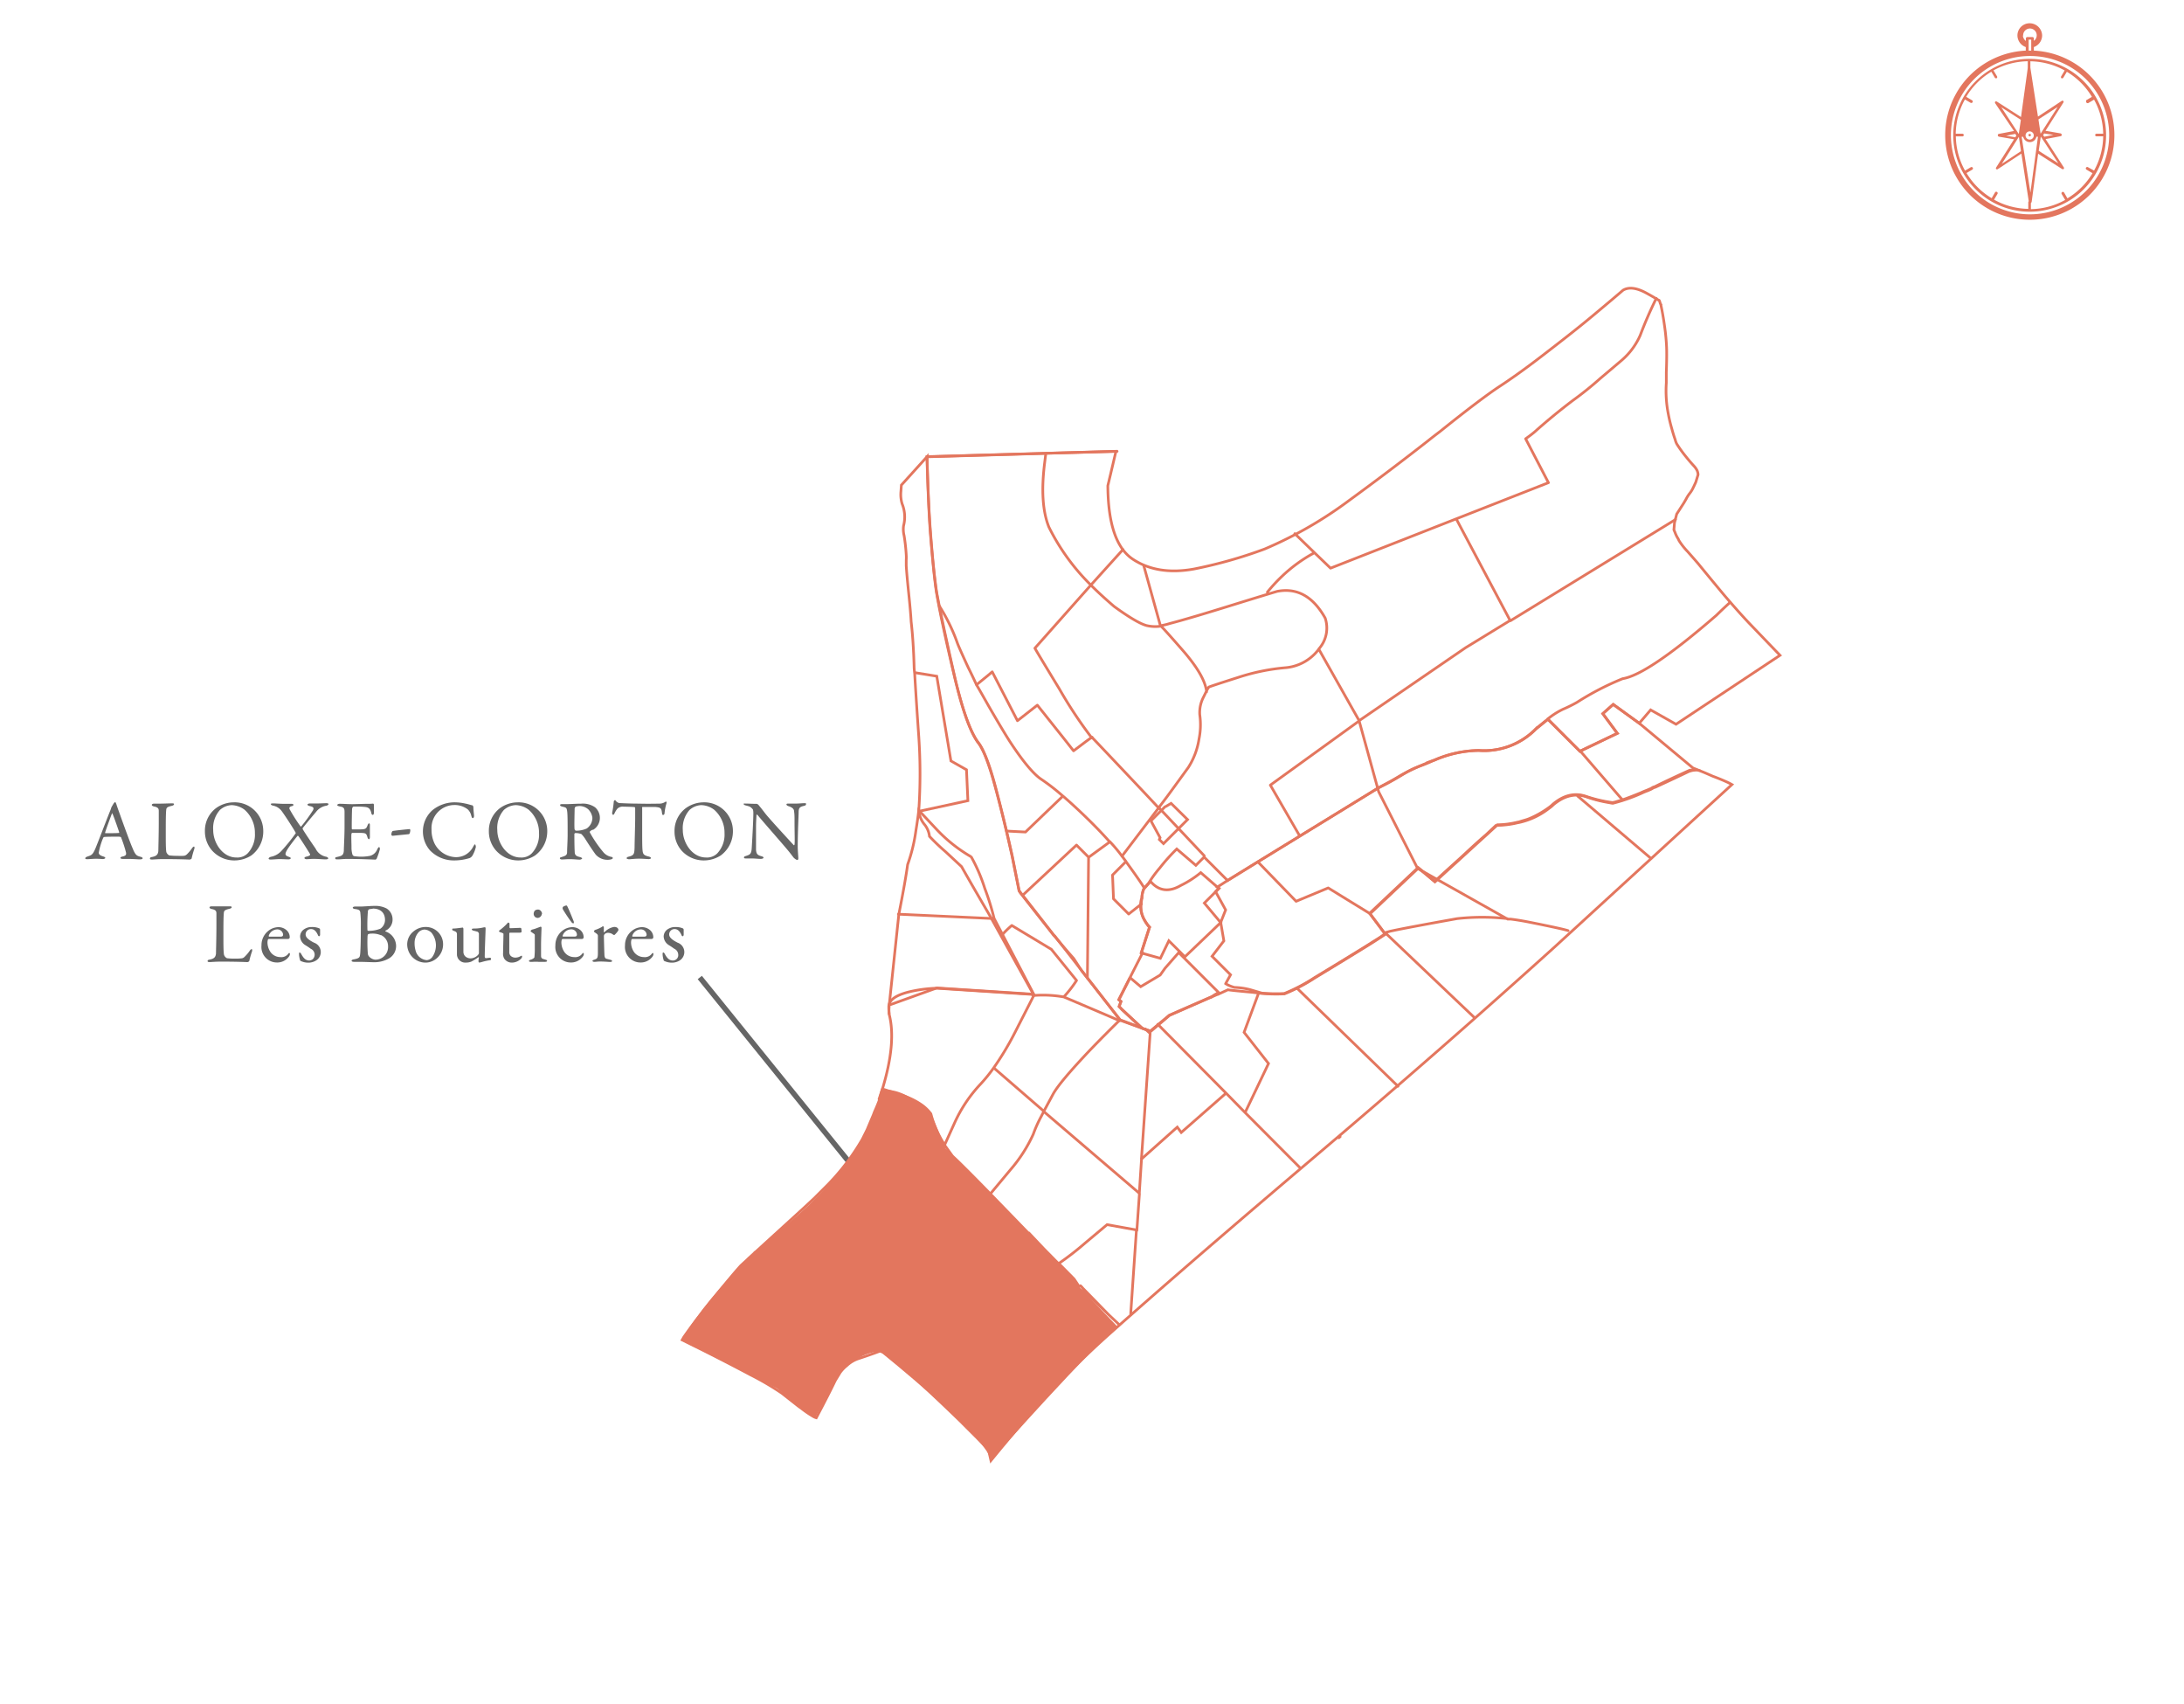 <svg xmlns="http://www.w3.org/2000/svg" viewBox="0 0 408.42 318.54"><title>carteBeauneai</title><g id="Parcelles"><path d="M21.78,150.4c.13.44.4,1.16.7,2,.83,2.34,2,5.51,2.31,6.16.52,1.31.78,1.44,1.5,1.62.26.08.38.16.38.27s-.11.21-.51.21-1.31-.08-2-.08c-.52,0-.74,0-1.14,0s-.5-.11-.5-.19.1-.21.39-.26c.77-.16.7-.48.64-.81a23.71,23.71,0,0,0-.9-2.74c0-.07-.08-.16-.54-.16-.88,0-2.29,0-2.63.06-.06,0-.14.08-.17.13a12.63,12.63,0,0,0-.84,2.8c0,.19.07.47.79.69.27.08.43.18.43.29s-.24.21-.45.21-.67-.05-1.26-.05-1.43.08-1.67.08-.37-.07-.37-.16.12-.24.36-.32c.8-.27,1-.32,1.47-1.36.37-.82,2.19-5.65,2.86-7.28a3.28,3.28,0,0,0,.15-.42,1.36,1.36,0,0,1,.11-.27l.38-.64c.12-.13.18-.21.26-.21S21.65,150.05,21.78,150.4Zm.51,5.19c-.27-.82-1.11-3.22-1.25-3.44s-.08-.11-.13,0c-.29.77-1.12,3-1.25,3.5,0,.07,0,.12.08.12.64,0,2,0,2.5-.05C22.26,155.72,22.3,155.64,22.29,155.59Z" style="fill:#666"/><path d="M28.86,150.24c.44,0,.72,0,1.19,0s1.71-.05,2.09-.05.4.06.4.17-.12.21-.36.28c-.93.2-1,.38-1.08.62C31,152,31,153.64,31,156c0,1.25,0,2.78.11,3.31a1.14,1.14,0,0,0,.54.61,12.06,12.06,0,0,0,1.54.08,10.88,10.88,0,0,0,1.14,0,1,1,0,0,0,.64-.3,7.5,7.5,0,0,0,.91-1.08c.18-.28.32-.35.4-.35s.13.18.06.43a16.12,16.12,0,0,0-.49,1.73c0,.18-.32.27-.39.27s-1.64-.09-4.89-.09c-1.09,0-1.85.08-2.07.08s-.46,0-.46-.18.12-.24.38-.29c.88-.17,1.11-.48,1.19-1.1,0-.4.08-3,.08-5.27,0-.64,0-1.74,0-2.27,0-.35-.1-.66-.85-.8-.32-.06-.45-.19-.45-.3S28.51,150.24,28.86,150.24Z" style="fill:#666"/><path d="M49.23,155.29A5.58,5.58,0,0,1,47,159.93a5.9,5.9,0,0,1-3.15.93A5.57,5.57,0,0,1,39.65,159a5.4,5.4,0,0,1-1.33-3.62,5.26,5.26,0,0,1,2.08-4.3A5.73,5.73,0,0,1,43.68,150,5.35,5.35,0,0,1,49.23,155.29Zm-8.11-3.86a5.11,5.11,0,0,0-1.25,3.76c0,2.39,1.76,5.12,4.32,5.12a2.73,2.73,0,0,0,2.12-.77,5.1,5.1,0,0,0,1.36-3.77,5.74,5.74,0,0,0-1.94-4.39,4.24,4.24,0,0,0-2.4-.86A3.5,3.5,0,0,0,41.12,151.43Z" style="fill:#666"/><path d="M51.17,150.2c.3,0,1.37.08,1.93.08s.92,0,1.38,0c.19,0,.38,0,.38.18s-.06.19-.36.27-.5.27-.31.61a31.56,31.56,0,0,0,2,3.14c0,.05.14.06.16,0a30,30,0,0,0,2.18-3c.25-.5,0-.66-.63-.79-.3-.06-.4-.19-.4-.27s.16-.21.46-.21c.48,0,1,0,1.43,0s1.31-.05,1.68-.05c.19,0,.38.08.37.17s-.18.24-.35.29a3,3,0,0,0-2,1.19c-.56.65-1.7,2-2.48,3a.31.31,0,0,0,0,.19c.09.26,2.05,3.14,2.4,3.63A2.74,2.74,0,0,0,61,160.17c.25.06.38.21.38.3s-.13.19-.48.19c-.57,0-1.25-.09-2.24-.09-.45,0-1.13.06-1.33.06s-.4-.11-.4-.21.08-.19.35-.27a1.88,1.88,0,0,0,.61-.21.21.21,0,0,0,.08-.28c-.41-.71-2-3.19-2.19-3.37,0,0-.11-.09-.16,0-.53.64-1.3,1.65-1.76,2.33-.75,1.16-.51,1.32.13,1.56.27.09.38.16.38.27s-.19.21-.4.21c-.4,0-1.14-.05-1.65-.05s-1.29.08-1.66.08-.42-.07-.42-.18.15-.29.61-.37A3.62,3.62,0,0,0,52.7,159a33,33,0,0,0,2.55-3.15c.08-.11.08-.18,0-.23-.13-.32-1.76-2.88-2.58-4a2.64,2.64,0,0,0-1.59-1c-.3-.07-.43-.18-.43-.29S50.78,150.2,51.17,150.2Z" style="fill:#666"/><path d="M68.3,150.28c.53,0,1.24,0,1.48-.05,0,0,.12.09.14.17,0,.74,0,1.2,0,1.52s-.09.42-.24.42-.22-.22-.25-.38c-.21-.85-.56-1-1.08-1.09a15.61,15.61,0,0,0-2.27-.07s-.21.08-.24.45-.08,3.41-.05,3.65c0,.07,0,.16.11.16h1c1.5,0,1.56-.06,1.85-.8.1-.24.19-.33.29-.33s.14.22.13.35c0,.45,0,.77,0,1.15s0,.66,0,1-.07.46-.18.46-.22-.18-.27-.35c-.22-.74-.29-.79-1.26-.83-.52,0-1.16,0-1.59,0-.06,0-.14.12-.14.15-.07.33,0,1.82,0,2.51a4.78,4.78,0,0,0,.16,1.33.52.52,0,0,0,.3.35,9,9,0,0,0,1.46.11A8.74,8.74,0,0,0,69.2,160a2,2,0,0,0,1.33-1.18c.18-.35.27-.45.37-.45s.16.26.13.43a13.26,13.26,0,0,1-.58,1.71c0,.07-.19.2-.27.2s-2.6-.13-5.21-.13c-.84,0-1.2.08-1.8.08-.31,0-.48,0-.48-.21s.19-.19.44-.26c.8-.19,1.11-.3,1.17-1.16,0-.68.13-2.57.13-4.55s0-2.24,0-2.71c0-.7-.19-.89-.89-1-.34-.08-.47-.15-.47-.27s.23-.23.45-.23c.75,0,1.38.07,2.45.07Z" style="fill:#666"/><path d="M76.61,155a.25.25,0,0,1,.12.18c0,.25-.09.75-.28.77l-3,.3a.23.23,0,0,1-.26-.22c0-.42.18-.66.27-.68C74.38,155.21,76,155.05,76.61,155Z" style="fill:#666"/><path d="M87.07,150.24c.42.07,1,.28,1.22.31.08,0,.24.11.24.48s.08,1,.11,1.39-.11.53-.24.53-.18-.18-.26-.42a2.44,2.44,0,0,0-.65-1.2,4,4,0,0,0-2.56-.83,4.3,4.3,0,0,0-4.23,4.55,5.86,5.86,0,0,0,.56,2.64,4.62,4.62,0,0,0,4,2.56,3.73,3.73,0,0,0,1.75-.43,3.62,3.62,0,0,0,1.49-1.56c.2-.33.27-.41.33-.41s.18.35.15.53a5.67,5.67,0,0,1-.65,1.61,1.2,1.2,0,0,1-.49.42,9.73,9.73,0,0,1-2.91.45A6.17,6.17,0,0,1,80.43,159a5.37,5.37,0,0,1-1.34-3.68,5.31,5.31,0,0,1,1.76-3.84A6.57,6.57,0,0,1,85.18,150,9.18,9.18,0,0,1,87.07,150.24Z" style="fill:#666"/><path d="M102.34,155.29a5.59,5.59,0,0,1-2.28,4.64,5.87,5.87,0,0,1-3.15.93A5.59,5.59,0,0,1,92.75,159a5.4,5.4,0,0,1-1.33-3.62,5.29,5.29,0,0,1,2.08-4.3A5.75,5.75,0,0,1,96.78,150,5.36,5.36,0,0,1,102.34,155.29Zm-8.12-3.86A5.11,5.11,0,0,0,93,155.19c0,2.39,1.76,5.12,4.33,5.12a2.72,2.72,0,0,0,2.11-.77,5.1,5.1,0,0,0,1.36-3.77,5.71,5.71,0,0,0-1.94-4.39,4.21,4.21,0,0,0-2.4-.86A3.5,3.5,0,0,0,94.22,151.43Z" style="fill:#666"/><path d="M110.86,155.11c-.08,0-.38.19-.49.27a.26.26,0,0,0-.07.24,22.82,22.82,0,0,0,2.48,3.64,2.56,2.56,0,0,0,1.57.94c.13,0,.26.16.26.22s-.13.16-.23.21a2.66,2.66,0,0,1-.88.11,2.91,2.91,0,0,1-2.12-1c-.56-.76-1.38-2-2-3a6.3,6.3,0,0,0-.64-.8,3.24,3.24,0,0,0-1.14-.2c-.11,0-.19.14-.19.19,0,.27,0,2.3.06,3.23,0,.67.21.9,1,1.07.28.08.39.2.39.28s-.31.2-.39.2c-.67,0-1-.09-2.06-.09-.29,0-1.12.06-1.3.06s-.41-.06-.41-.22.14-.16.35-.24c.7-.23,1-.32,1-.93s.1-2.19.1-3.15c0-2.47,0-3.92-.1-4.55s-.21-.62-.93-.8c-.24-.06-.38-.14-.38-.27s.08-.19.43-.19h.9c.59,0,1.72-.08,2.59-.08a4,4,0,0,1,2.61.67,2.61,2.61,0,0,1-.39,4.24ZM110,151.3a2.51,2.51,0,0,0-1.58-.61,3.08,3.08,0,0,0-.77.11.65.65,0,0,0-.19.34c0,.56-.1,3.65,0,3.92a.32.32,0,0,0,.26.24,4.73,4.73,0,0,0,2-.41,2.44,2.44,0,0,0,1.06-2A2.66,2.66,0,0,0,110,151.3Z" style="fill:#666"/><path d="M123.25,150.24a2,2,0,0,0,1.09-.28c.11-.07.16-.1.22-.1s.14.14.06.37a9.41,9.41,0,0,0-.35,1.84.33.33,0,0,1-.27.3c-.11,0-.18-.11-.22-.51-.1-.83-.31-.91-1.3-1-.27,0-2,0-2.24,0s-.15.18-.15.21v3.92c0,1.86,0,3.38.07,4s.16.91,1.15,1.14c.21.05.43.17.43.29s-.28.19-.44.19-1.13-.08-1.83-.08-1.62.11-1.82.11-.48-.1-.48-.19.16-.24.3-.27c1.12-.26,1.15-.53,1.2-1.73,0-1,.11-4.21.11-5.44v-1.91c0-.13-.08-.21-.13-.21-.32-.05-1.73-.08-2-.08a1.44,1.44,0,0,0-1.19.37,3.81,3.81,0,0,0-.52.83c-.15.34-.24.32-.31.32s-.16-.2-.16-.36a16.24,16.24,0,0,0,.31-2.13.32.32,0,0,1,.24-.26c.08,0,.08.11.25.26a1.18,1.18,0,0,0,.55.3c.41,0,1.69.1,3.74.1C120.42,150.28,122.59,150.26,123.25,150.24Z" style="fill:#666"/><path d="M137.06,155.29a5.59,5.59,0,0,1-2.28,4.64,5.87,5.87,0,0,1-3.15.93,5.59,5.59,0,0,1-4.16-1.83,5.4,5.4,0,0,1-1.33-3.62,5.29,5.29,0,0,1,2.08-4.3A5.75,5.75,0,0,1,131.5,150,5.36,5.36,0,0,1,137.06,155.29Zm-8.12-3.86a5.11,5.11,0,0,0-1.25,3.76c0,2.39,1.76,5.12,4.33,5.12a2.72,2.72,0,0,0,2.11-.77,5.1,5.1,0,0,0,1.36-3.77,5.71,5.71,0,0,0-1.94-4.39,4.19,4.19,0,0,0-2.4-.86A3.5,3.5,0,0,0,128.94,151.43Z" style="fill:#666"/><path d="M139.55,150.23c.35,0,1.13.05,1.95.05a.68.68,0,0,1,.34.2c.24.29.64.77,1.26,1.59s4.24,4.75,5.32,5.92c.09.1.16-.06.16-.11.08-.51,0-2.24,0-4.55,0-.54,0-1.1-.08-1.6,0-.33-.13-.72-1-1-.32-.1-.43-.23-.43-.36s.22-.14.41-.14l1.38,0c.58,0,1.09-.07,1.5-.07s.37,0,.37.18-.09.24-.38.32c-.69.16-1,.3-1,1.17,0,.57-.17,3.73-.17,6.48,0,.67.11,1.87.11,2.13s-.08.33-.22.33-.58-.32-.72-.51-.56-.75-1-1.28c-1.5-1.79-4.27-4.91-5.71-6.64-.06-.08-.18,0-.18,0,0,.43-.06.88-.08,2.13,0,1.44,0,3.91,0,4.4.06.74.24,1,1,1.2.33.08.4.19.4.29s-.21.21-.52.21c-.46,0-1.13-.08-1.71-.08-.35,0-.77,0-1,0s-.42,0-.42-.18.16-.22.32-.27c.76-.25,1.06-.32,1.13-1.5s.3-5.14.3-6.47c0-.58-.08-.72-.11-.77-.45-.53-.63-.54-1.35-.73-.17-.05-.35-.13-.35-.26S139.18,150.23,139.55,150.23Z" style="fill:#666"/><path d="M39.64,169.44c.43,0,.72,0,1.18,0,.63,0,1.72,0,2.1,0s.4.06.4.18-.13.2-.37.27c-.93.21-1,.38-1.07.62-.1.72-.1,2.34-.1,4.71,0,1.25,0,2.78.12,3.31a1.1,1.1,0,0,0,.54.61,12.06,12.06,0,0,0,1.54.08,10.81,10.81,0,0,0,1.13-.05.91.91,0,0,0,.64-.3,7.38,7.38,0,0,0,.92-1.08c.17-.28.32-.35.4-.35s.12.18.06.43a14.87,14.87,0,0,0-.5,1.73c0,.18-.32.27-.38.27s-1.65-.09-4.9-.09c-1.09,0-1.84.08-2.06.08s-.47,0-.47-.18.13-.24.39-.28c.88-.18,1.1-.49,1.18-1.11,0-.4.08-2.94.08-5.27,0-.64,0-1.74,0-2.27,0-.35-.09-.65-.84-.8-.32-.06-.45-.19-.45-.3S39.29,169.44,39.64,169.44Z" style="fill:#666"/><path d="M53.62,173.93a1.75,1.75,0,0,1,.56,1.34.31.31,0,0,1-.3.27H50.23s-.11.08-.13.13a1.94,1.94,0,0,0-.08.56,3.28,3.28,0,0,0,.61,1.82,2.26,2.26,0,0,0,1.79.88,1.62,1.62,0,0,0,1.46-.58c.06-.09.14-.19.21-.19s.13.11.13.19a.9.9,0,0,1-.12.39,2.71,2.71,0,0,1-2.32,1.2,2.89,2.89,0,0,1-2.88-3.19,3.4,3.4,0,0,1,1.92-3.13,3.27,3.27,0,0,1,1.22-.29A2.3,2.3,0,0,1,53.62,173.93Zm-3.36,1c0,.08,0,.18.07.18.41,0,1.26,0,2.06,0,.39,0,.55-.08.55-.41a1.08,1.08,0,0,0-1.06-.95A1.73,1.73,0,0,0,50.26,174.92Z" style="fill:#666"/><path d="M59.22,173.4a3.93,3.93,0,0,1,.52.17.36.36,0,0,1,.12.23c0,.29,0,.83,0,.94s-.06.29-.19.29-.16-.09-.24-.27c-.35-.75-.75-1.07-1.28-1.07a1,1,0,0,0-1,1c0,.54.51,1,1.58,1.55a1.85,1.85,0,0,1,.32,3.36,2.72,2.72,0,0,1-1.34.37,3.26,3.26,0,0,1-1.55-.35,4,4,0,0,1-.24-1.22c0-.17,0-.33.12-.33s.24.19.34.36c.45.82.88,1.14,1.46,1.14a1.23,1.23,0,0,0,.64-.24,1.19,1.19,0,0,0,.36-.88,1.22,1.22,0,0,0-.72-1.07c-.38-.27-.48-.35-1-.67a2,2,0,0,1-1-1.62,1.65,1.65,0,0,1,.88-1.44,2.38,2.38,0,0,1,1.28-.34A3.36,3.36,0,0,1,59.22,173.4Z" style="fill:#666"/><path d="M72.07,174s0,.11,0,.13a2.9,2.9,0,0,1,2,2.64,2.68,2.68,0,0,1-1.28,2.38,5.48,5.48,0,0,1-2.86.74c-.45,0-2-.07-2.72-.07l-1,0c-.24,0-.46-.06-.46-.21s.22-.22.4-.25c1.13-.21,1.13-.42,1.2-1,.05-.34.13-2.06.13-5.25a20,20,0,0,0-.1-2.53c-.08-.35-.13-.53-1-.64-.21,0-.41-.13-.41-.25s.2-.21.43-.21h1.07c.51,0,1.89-.12,2.55-.12a4.54,4.54,0,0,1,2.25.47,2.37,2.37,0,0,1,1.14,2A2.26,2.26,0,0,1,72.07,174Zm-.83.85a3.91,3.91,0,0,0-1.7-.31,1.8,1.8,0,0,0-.7.11.92.92,0,0,0-.11.47,26.55,26.55,0,0,0,.06,3.22,1,1,0,0,0,.26.52,1.8,1.8,0,0,0,1.09.55,2.36,2.36,0,0,0,2.43-2.48A2.29,2.29,0,0,0,71.24,174.81Zm-1.55-4.95A3.56,3.56,0,0,0,69,170a.76.76,0,0,0-.19.26,30.22,30.22,0,0,0-.1,3.55c0,.08,0,.21.18.21a5.85,5.85,0,0,0,2.25-.4A2,2,0,0,0,72,172C72,170.66,71.18,169.86,69.69,169.86Z" style="fill:#666"/><path d="M82.86,176.57a3.41,3.41,0,0,1-1.4,2.75,3.21,3.21,0,0,1-2,.64,3.42,3.42,0,0,1-3.31-3.28,3.08,3.08,0,0,1,1.12-2.5,3.56,3.56,0,0,1,2.36-.88A3.22,3.22,0,0,1,82.86,176.57Zm-4.55-2.32a3,3,0,0,0-.78,2.05,4.74,4.74,0,0,0,.19,1.42,2.35,2.35,0,0,0,2.08,1.78,1.48,1.48,0,0,0,1-.53,3.8,3.8,0,0,0-.08-4.56,2,2,0,0,0-1.35-.63A1.68,1.68,0,0,0,78.31,174.25Z" style="fill:#666"/><path d="M89.32,178.6a.91.91,0,0,0,.24-.38l0-3.69a.58.58,0,0,0-.27-.35l-.74-.19c-.11,0-.32-.13-.32-.25s.21-.15.37-.15a7.57,7.57,0,0,0,1.71-.18,1.61,1.61,0,0,1,.39-.06c.08,0,.11.18.11.24,0,.45-.16,4-.16,5.31,0,0,.06.23.19.23s.61-.08.8-.08.18.26.19.3a.25.25,0,0,1-.17.16,10.76,10.76,0,0,0-1.46.31,5.11,5.11,0,0,1-.56.14c-.06,0-.16-.11-.16-.22s0-.4.07-.67c0-.08,0-.13-.08-.12a11.75,11.75,0,0,1-1.32.82,2.81,2.81,0,0,1-1.07.19,1.55,1.55,0,0,1-1.63-1.5c0-1.16,0-3,0-3.81,0-.45-.32-.51-.6-.63s-.28-.14-.28-.28.08-.15.27-.15c.45,0,1.63-.18,1.69-.18s.13.15.13.24c0,.55,0,3.57,0,4.29a1.18,1.18,0,0,0,.4.9,1.5,1.5,0,0,0,1.09.32A2,2,0,0,0,89.32,178.6Z" style="fill:#666"/><path d="M97.32,173.46s.17.08.17.13a5.29,5.29,0,0,1,.05.61c0,.14-.3.17-.41.17H95.38a.15.15,0,0,0-.14.12c0,.32,0,2.67,0,3.44a1,1,0,0,0,.27.78,1.3,1.3,0,0,0,1,.31,1.83,1.83,0,0,0,.79-.24c.14-.08.17-.1.24-.1s.09,0,.09.18a.67.67,0,0,1-.22.4,2.41,2.41,0,0,1-1.71.7,1.68,1.68,0,0,1-1.41-.75,1.86,1.86,0,0,1-.21-1.06c0-.59.07-3,.07-3.55,0-.11-.29-.23-.61-.32-.13-.05-.23-.13-.23-.18a.28.28,0,0,1,.1-.17,10.74,10.74,0,0,0,1.28-1.11c.19-.22.3-.35.37-.35a.34.34,0,0,1,.22.18v.75a.16.16,0,0,0,.13.13C95.7,173.53,97.26,173.46,97.32,173.46Z" style="fill:#666"/><path d="M99.33,179.83c-.25,0-.41-.06-.41-.17s.11-.18.38-.26.61-.29.64-.45a14.84,14.84,0,0,0,.07-1.65c0-.48,0-2.3,0-2.49s-.19-.24-.66-.58c-.09-.06-.12-.11-.12-.17s.14-.24.31-.28c.6-.13,1.35-.48,1.59-.54.06,0,.14.16.14.17,0,.18-.09,2.26-.09,3.17s0,1.57,0,2.13.37.55.77.68.35.16.35.27-.19.16-.37.16-.91,0-1.25,0C100.17,179.77,99.6,179.83,99.33,179.83Zm2-9a.85.85,0,0,1-.77.78.9.9,0,0,1-.51-.19.83.83,0,0,1-.25-.59,1.12,1.12,0,0,1,.2-.58,1,1,0,0,1,.62-.21C101.09,170.05,101.37,170.55,101.37,170.84Z" style="fill:#666"/><path d="M108.58,173.93a1.75,1.75,0,0,1,.56,1.34.31.31,0,0,1-.3.27h-3.65s-.11.08-.13.13a1.94,1.94,0,0,0-.08.56,3.28,3.28,0,0,0,.61,1.82,2.26,2.26,0,0,0,1.79.88,1.62,1.62,0,0,0,1.46-.58c.06-.09.14-.19.21-.19s.13.11.13.19a.9.9,0,0,1-.12.39,2.72,2.72,0,0,1-2.32,1.2,2.89,2.89,0,0,1-2.88-3.19,3.4,3.4,0,0,1,1.92-3.13,3.27,3.27,0,0,1,1.22-.29A2.3,2.3,0,0,1,108.58,173.93Zm-2.3-4.08c.21.43.73,1.71,1,2.38.05.14.06.4-.07.4a.57.57,0,0,1-.36-.26c-.55-.7-1.38-2-1.51-2.24a.64.64,0,0,1-.13-.41.37.37,0,0,1,.26-.29,1.58,1.58,0,0,1,.43-.15C106,169.28,106.07,169.36,106.28,169.85Zm-1.06,5.07c0,.08,0,.18.07.18.41,0,1.26,0,2.06,0,.38,0,.54-.08.54-.41a1.06,1.06,0,0,0-1-.95A1.73,1.73,0,0,0,105.22,174.92Z" style="fill:#666"/><path d="M111.27,173.86a6.38,6.38,0,0,0,1.18-.51c.2-.13.28-.19.32-.19s.15.14.15.19c0,.29,0,.58,0,.88,0,.06.08.08.11.06a3.16,3.16,0,0,1,1.82-1c.66,0,.8.4.8.55a.67.67,0,0,1-.09.22,4,4,0,0,1-.66.74.49.49,0,0,1-.22-.05,1.52,1.52,0,0,0-.88-.35.92.92,0,0,0-.71.22.62.62,0,0,0-.16.35c0,.32.08,3.22.1,3.46,0,.46.13.77.41.82l.74.19c.26.08.29.19.29.25s-.14.15-.39.15-1-.08-1.88-.08c-.48,0-.68.06-1.06.06-.18,0-.34-.06-.34-.19s.2-.16.32-.21c.63-.2.68-.36.69-1.33v-3a.52.52,0,0,0-.17-.48c-.39-.31-.55-.37-.55-.43A.32.32,0,0,1,111.27,173.86Z" style="fill:#666"/><path d="M121.61,173.93a1.78,1.78,0,0,1,.56,1.34.32.32,0,0,1-.31.27h-3.65s-.11.08-.12.13a1.94,1.94,0,0,0-.08.56,3.27,3.27,0,0,0,.6,1.82,2.3,2.3,0,0,0,1.8.88,1.61,1.61,0,0,0,1.45-.58c.07-.09.15-.19.21-.19s.13.11.13.19a1.06,1.06,0,0,1-.11.39,2.72,2.72,0,0,1-2.32,1.2,2.9,2.9,0,0,1-2.89-3.19,3.41,3.41,0,0,1,1.93-3.13,3.18,3.18,0,0,1,1.21-.29A2.32,2.32,0,0,1,121.61,173.93Zm-3.36,1a.14.14,0,0,0,.06.18c.42,0,1.26,0,2.06,0,.39,0,.55-.08.55-.41a1.08,1.08,0,0,0-1.06-.95A1.71,1.71,0,0,0,118.25,174.92Z" style="fill:#666"/><path d="M127.21,173.4a3.67,3.67,0,0,1,.51.17.36.36,0,0,1,.13.23c0,.29,0,.83,0,.94s-.06.29-.19.29-.16-.09-.24-.27c-.35-.75-.75-1.07-1.28-1.07a1,1,0,0,0-1,1c0,.54.51,1,1.59,1.55a1.86,1.86,0,0,1,.32,3.36,2.76,2.76,0,0,1-1.35.37,3.26,3.26,0,0,1-1.55-.35,4,4,0,0,1-.24-1.22c0-.17,0-.33.13-.33s.24.19.33.36c.45.82.88,1.14,1.46,1.14a1,1,0,0,0,1-1.12,1.24,1.24,0,0,0-.72-1.07c-.39-.27-.48-.35-1-.67a2,2,0,0,1-1-1.62,1.65,1.65,0,0,1,.88-1.44,2.41,2.41,0,0,1,1.28-.34A3.52,3.52,0,0,1,127.21,173.4Z" style="fill:#666"/><rect x="152.41" y="174.94" width="1" height="70.11" transform="translate(-98.05 142.94) rotate(-38.98)" style="fill:#666"/><path d="M380.34,9.46V8.8a2.33,2.33,0,0,0,1.55-2.16,2.34,2.34,0,0,0-2.33-2.29,2.28,2.28,0,0,0-2.29,2.29,2.33,2.33,0,0,0,1.56,2.16v.66a15.82,15.82,0,1,0,1.51,0Zm-2-2.82a1.27,1.27,0,1,1,2,1V7.17a.26.26,0,0,0-.24-.24h-1a.27.27,0,0,0-.25.24v.49A1.39,1.39,0,0,1,378.29,6.64Zm1.51.77V9.46h-.48V7.41Zm-.24,32.66a14.8,14.8,0,1,1,14.82-14.78A14.85,14.85,0,0,1,379.56,40.07Z" style="fill:#e3765e"/><path d="M379.56,11a14.29,14.29,0,1,0,14.29,14.28A14.3,14.3,0,0,0,379.56,11Zm10.61,8.16a.22.22,0,0,0,.21.12.15.15,0,0,0,.12,0l1.1-.65A13.65,13.65,0,0,1,393.31,25h-1.26a.27.27,0,0,0-.25.24.28.28,0,0,0,.25.25h1.26a13.61,13.61,0,0,1-1.71,6.4l-1.1-.61a.27.27,0,1,0-.29.45l1.1.65a13.61,13.61,0,0,1-4.69,4.7L386,36a.27.27,0,0,0-.37-.09.27.27,0,0,0-.08.37l.65,1.1a13.65,13.65,0,0,1-6.41,1.72V37.82a.26.26,0,0,0-.24-.24.27.27,0,0,0-.25.24v1.23a13.61,13.61,0,0,1-6.4-1.72l.65-1.1a.27.27,0,0,0-.45-.29l-.65,1.11a13.73,13.73,0,0,1-4.7-4.7l1.11-.65a.27.27,0,0,0-.29-.45l-1.1.65a13.61,13.61,0,0,1-1.72-6.4H367a.27.27,0,0,0,.24-.25A.26.26,0,0,0,367,25h-1.27a13.65,13.65,0,0,1,1.72-6.41l1.1.65a.15.15,0,0,0,.12,0,.24.24,0,0,0,.21-.12.27.27,0,0,0-.09-.37l-1.1-.65a13.61,13.61,0,0,1,4.7-4.69l.65,1.1a.22.22,0,0,0,.2.12.17.17,0,0,0,.13,0,.27.27,0,0,0,.08-.37l-.66-1.1a13.68,13.68,0,0,1,6.41-1.71v1.26a.28.28,0,0,0,.25.25.27.27,0,0,0,.24-.25V11.46a13.65,13.65,0,0,1,6.41,1.71l-.65,1.1a.27.27,0,0,0,.08.37.15.15,0,0,0,.12,0,.25.25,0,0,0,.21-.12l.65-1.1a13.5,13.5,0,0,1,4.69,4.69l-1.1.65C390.13,18.88,390.09,19.05,390.17,19.17Z" style="fill:#e3765e"/><path d="M381.14,28.74l4.47,2.85a.28.28,0,0,0,.32,0,.27.27,0,0,0,0-.32L382.53,26l2.83-.54c.11,0,.2-.15.2-.26s-.09-.2-.21-.26l-2.83-.49,3.33-5.26a.24.24,0,0,0,0-.31.25.25,0,0,0-.32,0l-4.42,2.92-1.4-9a.22.22,0,0,0-.26-.2.32.32,0,0,0-.26.21l-1.25,9.07L373.44,19a.28.28,0,0,0-.32,0,.27.27,0,0,0,0,.32l3.5,5.17-2.82.54c-.12,0-.2.15-.2.26a.26.26,0,0,0,.06.17.33.33,0,0,0,.14.09l2.84.49-3.34,5.26a.25.25,0,0,0,0,.31.24.24,0,0,0,.31,0l4.4-2.89,1.4,9.05s0,.08.09.14a.2.2,0,0,0,.17.06.32.32,0,0,0,.26-.21ZM384,25.22l-1.7.34-.23-.29.2-.32Zm-2.36.31,3.27,5-3.66-2.34.39-2.66ZM384.79,20,381.6,25h0l-.4-2.68Zm-9.62,5.37,1.7-.34.2.32-.2.32Zm2.36-.31-3.27-5,3.65,2.34L377.53,25Zm1.93-10.47L381.05,25h-.29a1.32,1.32,0,0,0-.35-.63,1.27,1.27,0,0,0-1.79,0,1.47,1.47,0,0,0-.34.64H378Zm.65,11.28a.78.78,0,0,1-1.1,0,.77.77,0,1,1,1.1,0Zm-5.76,4.76,3.19-5.05h0l.39,2.68Zm3.71-5.06h.28a1.34,1.34,0,0,0,.36.63,1.27,1.27,0,0,0,1.79,0,1.47,1.47,0,0,0,.34-.64h.28L379.7,36Z" style="fill:#e3765e"/><path d="M379.4,25.09a.3.3,0,0,0-.08.16.21.21,0,0,0,.08.16.26.26,0,0,0,.16.09.19.19,0,0,0,.16-.09.3.3,0,0,0,.08-.16.21.21,0,0,0-.08-.16A.24.24,0,0,0,379.4,25.09Z" style="fill:#e3765e"/><path d="M377.73,25l1.71-11.27,2,11.45h-.71l-.27-.49-.45-.23h-.18l-.41,0a.83.83,0,0,0-.22,0l-.14.05-.31.31-.18.41h-.77Z" style="fill:#e3765e"/></g><g id="Calque_2" data-name="Calque 2"><g id="aloxe_village" data-name="aloxe village"><g id="_aloxe_aloxe_village_0_Layer0_0_FILL" data-name=" aloxe aloxe village 0 Layer0 0 FILL"><path d="M173.39,86.18l0-.83-4.83,5.34-.08,1.15a6.12,6.12,0,0,0,.22,2.35,6.52,6.52,0,0,1,.27,4.1,5,5,0,0,0,.1,1.84,34.81,34.81,0,0,1,.4,3.6,8.08,8.08,0,0,1,0,1c0,.46,0,.8,0,1,.06,1.11.22,2.84.46,5.18s.39,4,.46,5.32q.41,3.5.55,8.28c0,.47.06,1,.11,1.44q.3,5.16.77,11.82a103.1,103.1,0,0,1,0,13.74,4.72,4.72,0,0,0,1,2.55,4.33,4.33,0,0,1,1,2.3,38.11,38.11,0,0,0,3,2.87l3,2.79s.85,1.52,2.59,4.53c.87,1.5,1.74,3,2.62,4.5l8.24,14.87-18.11-1.17a25.24,25.24,0,0,0-4.48.53q-4.49.94-4.47,2.95a12.49,12.49,0,0,0,.07,1.4q1.37,5.26-1.25,13.92-.18.56-.33,1.14l0,.11a1.6,1.6,0,0,0-.11.33.93.93,0,0,0,0,.19.26.26,0,0,0-.07.14q-.36,1-1,2.43l-.14.37-.08.22c-.34.79-.72,1.69-1.14,2.69l-.59,1.18-.29.59a43.31,43.31,0,0,1-7.33,9.39l-1.73,1.73-2.1,1.95L141.36,234s-.13.06-.29.24-.25.27-.26.26l-.77.7c-.34.34-.62.6-.84.79l-.65.6q-2.38,2.61-8,9.76c-.91,1.15-1.8,2.37-2.69,3.64l-.29.52,2.61,1.29,1.33.66q4.28,2.15,8.84,4.57a52.8,52.8,0,0,1,5.89,3.46l3.09,2.43.52.37a19.08,19.08,0,0,0,2.14,1.47,2.35,2.35,0,0,0,.66.3c1.64-3.12,2.8-5.38,3.46-6.78a.34.34,0,0,0,.07-.15l.92-1.51a6.6,6.6,0,0,1,1.26-1.32,5.84,5.84,0,0,1,2.28-1.33c1.84-.61,3.13-1.07,3.87-1.36a2.42,2.42,0,0,1,1,.4l4.72,3.83,0,0q4.68,4.31,9.28,8.77l0,0,.59.59,3.28,3.28,1.46,1.51.47,2.06q5.24-6.42,8.87-10.44a172.57,172.57,0,0,1,13.3-13.23q15.51-13.77,38.58-33.3T290.77,177l33.11-30.32a10.27,10.27,0,0,0-1.16-.58c-.76-.34-1.58-.67-2.46-1-1.09-.48-1.89-.83-2.39-1a2.06,2.06,0,0,0-1.09-.11,5.12,5.12,0,0,0-1,.26q-1.87.91-6.26,2.94a1.28,1.28,0,0,0-.33.11l-.37.22c-.27.13-.53.24-.78.34a11.44,11.44,0,0,0-1.14.48,33.25,33.25,0,0,1-5.3,1.84,5.89,5.89,0,0,1-.63-.11,24.67,24.67,0,0,1-4.34-1.11c-2.07-.69-4.1-.2-6.12,1.47a5.75,5.75,0,0,1-.84.7,13.9,13.9,0,0,1-5.49,2.62l-.37.07a16.78,16.78,0,0,1-3.87.48l-11.6,10.57-3.09-2.58-9.06,8.55,2.87,3.83a.83.83,0,0,1-.22.15l-1.47.95c-.71.47-1.64,1.05-2.76,1.73-2.83,1.75-5.73,3.51-8.7,5.31a33,33,0,0,1-5.71,3,32.61,32.61,0,0,1-4.19-.07l-1.77-.22c-2.75-.25-4.29-.41-4.61-.48l-1.91.88h-.07l-8.92,3.9-3.53,3-5.67-2.06L197.26,175l-.19-.18-6.4-8.18a.34.34,0,0,1-.08-.14l-1.29-6.45c-.9-4.1-1.94-8.35-3.09-12.74s-2.3-7.28-3.28-8.51q-2.31-3.06-4.53-12.85t-3.2-15c-.11-.63-.21-1.4-.32-2.31q-.42-3.32-.86-9Q173.6,94.23,173.39,86.18Z" style="fill:none;stroke:#e3765e;stroke-miterlimit:10;stroke-width:0.5px"/></g></g><g id="_aloxe_aloxe_premiercru_0_Layer0_0_FILL" data-name=" aloxe aloxe premiercru 0 Layer0 0 FILL"><path d="M211.33,182.77l-2.1,4.16.4.33-.33.85c.12.17.3.39.52.66l3.75,3.46,1.55.52,3.54-2.95,8-3.5a7.28,7.28,0,0,1,1.25-.73l-7.48-7.48L217.88,181l-.92,1.29-3.64,2.17-2-1.69m-29.76-22.62A28.15,28.15,0,0,1,175.1,155l-3.29-3.51c-.12,1.12-.3,2.38-.53,3.79a31.22,31.22,0,0,1-1.55,6.36c-.27,2-.81,5.09-1.64,9.26l-1.8,17,8.91-3.2,18.11,1.17-7.41-14.18a46.56,46.56,0,0,0-1.74-5.6,31.38,31.38,0,0,0-2.59-6m36.37-9.34-2.71,2.71,1.71,3.14-.14.35.78.77,4.5-4.5L219,150.19l-1.05.62m83.73-19.12-1.95,1.73,2.72,3.68-7,3.35-6-6c-.2.15-1,.77-2.29,1.85a13.54,13.54,0,0,1-10.64,4,21.48,21.48,0,0,0-8.29,1.8l-.22.08a22.31,22.31,0,0,1-2.36,1,15.42,15.42,0,0,0-2.6,1.18q-2.17,1.34-3.93,2.26c-.91.46-1.44.73-1.57.81l-22.84,14-3.54,2.19-1,.62-.64.39,0,0-1.88,1.21.3.22-.63.63,1.88,3.42-.92,2.33,0,0,.59,3.46-2.21,2.88,3.46,3.46-.92,1.66a6.46,6.46,0,0,0,1.66.7,13.16,13.16,0,0,1,3,.44l2.1.62a31.34,31.34,0,0,0,4.2.08,33,33,0,0,0,5.71-3q4.46-2.69,8.69-5.3c1.13-.69,2-1.26,2.76-1.73s1.18-.76,1.47-1a.69.69,0,0,0,.22-.15l-2.87-3.83,9.06-8.54,3.1,2.58,1.73-1.59,1.79-1.62c.95-.85,1.72-1.55,2.31-2.11,1.49-1.39,2.73-2.51,3.74-3.37l2-1.88a16.77,16.77,0,0,0,3.86-.48l.37-.07c.14-.06.48-.16,1-.31a8.32,8.32,0,0,0,1.06-.37,18,18,0,0,0,3.41-1.94,6.62,6.62,0,0,0,.85-.7q3-2.51,6.11-1.47a26.59,26.59,0,0,0,5,1.18,4.51,4.51,0,0,0,.87-.21l.91-.27c.93-.31,2.09-.76,3.49-1.33q.54-.26,1.14-.48l.77-.33.37-.22a1.17,1.17,0,0,1,.33-.11c1.64-.82,3.82-1.85,6.56-3.09a1,1,0,0,1,.41,0,.84.84,0,0,0,.4-.05l.52-.09-.71-.29-10.09-8.4Z" style="fill:none;stroke:#e3765e;stroke-miterlimit:10;stroke-width:0.5px"/></g><g id="aloxe_grandcru" data-name="aloxe grandcru"><g id="_aloxe_aloxe_grandcru_0_Layer0_0_FILL" data-name=" aloxe aloxe grandcru 0 Layer0 0 FILL"><path d="M269.33,80.64c-.78.59-1.56,1.19-2.32,1.8q-7,5.49-14.73,11.13a76.19,76.19,0,0,1-15.76,9.06,85.75,85.75,0,0,1-13.26,3.75q-6.81,1.22-11.42-1.84T207.17,90.8l.59-2.48.93-3.95-35.35,1q.27,9.4.64,14.26.45,5.66.85,8.95c.11.94.22,1.74.33,2.39q.89,5.16,3.21,15t4.53,12.86c1,1.22,2.07,4.06,3.27,8.5s2.19,8.65,3.1,12.75l1.29,6.44c.07.13.16.26.25.41l6.23,7.92.18.18c1.2,1.45,2.4,2.84,3.57,4.16l1.48,2.29,7.18,9.17,4.12,1.54-4.3-4,.36-1-.4-.33,4.42-8.69-.22-.08,1.54-4.78a7.26,7.26,0,0,1-.92-1.29,5.24,5.24,0,0,1-.7-3.5,2,2,0,0,1,.19-.63,4.79,4.79,0,0,1,.37-1.77l.92-1.06a22.67,22.67,0,0,1,2.06-2.8,35.48,35.48,0,0,1,3.17-3.54l3.57,3.06,1.55-1.55,4.38,4.38,28.06-17.23c.12-.08.74-.42,1.84-1s2-1.14,2.77-1.59a47.43,47.43,0,0,1,5.85-2.61l.22-.08a21.48,21.48,0,0,1,8.29-1.8,13.54,13.54,0,0,0,10.64-4c1.33-1.08,2.09-1.7,2.29-1.85l0,0c.1,0,.1,0,0,.07l5.93,5.93,7-3.35-2.72-3.68,1.95-1.73,4.86,3.53,2.14-2.5,4.75,2.68,19.44-12.89-5.39-5.61c-1.52-1.58-3.18-3.45-5-5.58-1-1.19-2.63-3.16-4.88-5.91-.24-.29-.92-1.06-2-2.29a13,13,0,0,1-1.54-1.93,2.26,2.26,0,0,1-.22-.44,5.64,5.64,0,0,1-.59-1.18l-.22-.52.11-1.31.41-1.63,1.21-1.88c.1-.15.3-.48.59-1a6.17,6.17,0,0,1,.64-1,5.18,5.18,0,0,0,.66-1.08c.12-.23.27-.56.47-1l.43-1.41a2.19,2.19,0,0,0-.2-.81,3.67,3.67,0,0,0-.51-.74c-.66-.72-1.16-1.31-1.52-1.77A24.39,24.39,0,0,1,313.57,83a3.33,3.33,0,0,1-.3-.81c-.22-.61-.43-1.29-.62-2a28.3,28.3,0,0,1-.67-2.8,22.34,22.34,0,0,1-.37-5.81c0-.32,0-1,0-2,.06-1.58.08-2.82.07-3.72,0-1.16-.1-2.43-.25-3.78-.25-2-.53-3.68-.86-5.18a.6.6,0,0,1-.11-.24,3.38,3.38,0,0,0-.17-.49s-.07-.07-.15-.07c-.51-.32-1.21-.73-2.1-1.22q-2.87-1.62-4.53-.62c-.78.68-2.66,2.27-5.63,4.75s-6.15,4.94-9.54,7.55-6.09,4.49-8,5.74S274.64,76.37,269.33,80.64Z" style="fill:none;stroke:#e3765e;stroke-miterlimit:10;stroke-width:0.5px"/></g></g><g id="aloxe_commune" data-name="aloxe commune"><g id="_aloxe_aloxe_commune_0_Layer0_0_FILL" data-name=" aloxe aloxe commune 0 Layer0 0 FILL"><path d="M224.55,163.14a19,19,0,0,1-3.72,2.39c-2.23,1.3-4.13,1.06-5.67-.74l-1.25,1.4a4.79,4.79,0,0,0-.37,1.77,6.31,6.31,0,0,0-.11.85,5,5,0,0,0,.62,3.28,7.26,7.26,0,0,0,.92,1.29l-1.54,4.78,3.57,1,1.58-3.28,3,3,6.7-6.4-3.06-3.65,2.73-2.73Z" style="fill:none;stroke:#e3765e;stroke-miterlimit:10;stroke-width:0.5px"/></g></g><g id="aloxe_parcel" data-name="aloxe parcel"><path id="_aloxe_aloxe_parcel_0_Layer0_0_1_STROKES" data-name=" aloxe aloxe parcel 0 Layer0 0 1 STROKES" d="M242.14,99.77l3.68,3.57,3,2.88L272.32,97l17.25-6.76-4.27-8.21c.69-.49,1.26-.92,1.69-1.29q3.36-3,7.07-5.82a64,64,0,0,0,5.23-4.2l3.83-3.24a13.13,13.13,0,0,0,3.61-4.79,75.39,75.39,0,0,1,3-6.9m-95.83,50,3.08,11.1.07.08a12.62,12.62,0,0,0,1.73-.41q3.39-.88,10.24-3t9.8-3q5.59-1.09,9,5a5.86,5.86,0,0,1-1.21,5.78l7.56,13.39,19.89-13.63,8.34-5.1L272.32,97M237,110.71a30.69,30.69,0,0,1,2.72-2.95,28,28,0,0,1,6.08-4.42m.85,18-.3.37a8.66,8.66,0,0,1-6.08,3.13,39.26,39.26,0,0,0-8.72,1.8q-5,1.59-5.49,1.81a4.77,4.77,0,0,0-.46.79l-.54,1.09a6.22,6.22,0,0,0-.7,3.28,13.34,13.34,0,0,1-.14,4.56,13.69,13.69,0,0,1-2,5.31c-1.14,1.57-2.31,3.19-3.52,4.84s-1.88,2.48-2,2.67m72.72-16.56a14.16,14.16,0,0,1,2.88-1.84,25.65,25.65,0,0,0,2.61-1.29,51.84,51.84,0,0,1,8.54-4.42q4.72-.74,17.54-11.86c.87-.86,1.71-1.65,2.54-2.39M313.31,97.14l-30.85,18.91m13.1,24.4,7.88,9.13m-115.17,5.79,3.5.18,7-6.72,0,0a39.09,39.09,0,0,0-4.22-3.26q-2.17-1.58-5.59-6.77c-.94-1.45-2.26-3.67-4-6.67-1.43-2.53-2.2-3.88-2.3-4l0,0c-.49-1.06-1-2.16-1.59-3.32q-1.62-3.52-2-4.49a34.14,34.14,0,0,0-3.39-7m28.53,24.65a.38.38,0,0,1-.09-.09,82.19,82.19,0,0,1-6-9.06q-4.12-6.78-4.59-7.64L204,109.38a40.37,40.37,0,0,1-7.84-10.82q-1.77-4.35-.81-12c.08-.62.15-1.23.22-1.8l-22.08.64m17.82,81.91,10-9.32,2.28,2.28,3.94-2.87q-1.65-1.86-3.64-3.83-2.8-2.76-5.1-4.73M213.46,169l-2.39,1.88-2.84-2.84-.18-4.45,2.52-2.53-.75-1a28.8,28.8,0,0,0-2.29-2.73m-21.69,14.4L168,170.91M210,102.74l-6,6.64c1.33,1.34,2.78,2.65,4.35,4,2.84,2.06,4.87,3.25,6.07,3.57a7.22,7.22,0,0,0,2.69.11q.69.64,4.42,4.93c2.54,3,3.91,5.42,4.11,7.35m-8.92,21.77c-.39-.45-2.24-2.42-5.56-5.93s-5.55-5.87-6.9-7.28m-39.87,67.57.63-1.88q.36.08,4.05,1.32a12.77,12.77,0,0,1,3.46,1.77,7.83,7.83,0,0,1,1.55,1.55,19.64,19.64,0,0,0,2.61,5.86m16.46-28h.3m-27.18,2.13a7.48,7.48,0,0,0,0,1.29m43.09,1.33q.1,0-10.43-4.46a22.44,22.44,0,0,0-5.37-.29h-.15m-16.76,28,1.44,2,.22.22q1.57,1.44,7,7l7.11,7.33,5.63,5.71m14.55-6.3.48-6.89M192.4,230.5l9.2,9.72-.73-1.1L198,236.21m11.27,11.41-2-1.89c-1-1-2.38-2.29-4.12-3.94a4,4,0,0,1-.76-1.09l-.33-.33m-.26.11-.26-.26m5.73,5.51c-1.15-1.18-2.78-2.85-4.88-5m9.06,4.86,1.07-15.65m30.49-73.73-5.45-9.43,16.61-12L257.81,148l7.29,14.36,16.83,9.47.57,0c1.13.14,2.27.33,3.43.56,4.33.86,6.77,1.4,7.31,1.6m-58-12.85,7.14,7.36,6-2.5,7.66,4.71m3,3.65.92-.26q2.66-.59,12.52-2.36a42.75,42.75,0,0,1,9.39,0M213.06,223l.4-6.15v-.22l1.62-23.42-.92-.85M243,218.2,232.84,208l-3.54-3.61L216.52,191.5m33.85,21.21a2.54,2.54,0,0,1,.24-.2m-8.05-27.75,18.87,18.32m-47.49-37.14c-.54-.89-1.66-2.5-3.37-4.85m-7-.83-.22,22.58m-7.82-98.09,13.37-.37" style="fill:none;stroke:#e3765e;stroke-linecap:round;stroke-linejoin:round;stroke-width:0.5px"/><path id="_aloxe_aloxe_parcel_0_Layer0_0_2_STROKES" data-name=" aloxe aloxe parcel 0 Layer0 0 2 STROKES" d="M294.93,148.74l13.77,11.71M171,125.74l4.18.68,2.65,15.84,2.91,1.65.26,5.78-9.23,2M176.67,214l1.81-4a26.46,26.46,0,0,1,4.89-7.33,29.33,29.33,0,0,0,2.47-3.05,54.37,54.37,0,0,0,4-6.67l3.57-7m-8.14,37.16,3.72-4.46a27.68,27.68,0,0,0,4.23-6.59,23.64,23.64,0,0,1,1.48-3.31l.51-1-9.39-8.13m9.39,8.13,1.7-3.16c.83-1.53,3.13-4.26,6.88-8.22,1.92-2,3.77-3.84,5.57-5.63M198,236.21a55.35,55.35,0,0,0,4.94-3.83l4.09-3.43,5.52,1m.48-6.89-17.83-15.25m-30.45,44.75,20.51-29.35m44-18.82-8.36,7.33-.74-1-6.74,6M232.84,208l4.38-9.17L232.65,193l2.73-7.37m23.72-11.19,16.83,16" style="fill:none;stroke:#e3765e;stroke-miterlimit:3;stroke-width:0.5px"/><path id="_aloxe_aloxe_parcel_0_Layer0_0_3_STROKES" data-name=" aloxe aloxe parcel 0 Layer0 0 3 STROKES" d="M216.72,151l8.49,9m-21-22.19q-.3.17-3.45,2.56s-2.23-2.87-6.77-8.54t-3.72,2.91l-4.72-9.14s-.94.83-2.91,2.4v0m34.06,23,0,0-6.88,9.06" style="fill:none;stroke:#e3765e;stroke-linecap:round;stroke-linejoin:round;stroke-width:0.5px"/><path id="_aloxe_aloxe_parcel_0_Layer0_0_4_STROKES" data-name=" aloxe aloxe parcel 0 Layer0 0 4 STROKES" d="M199,186.3a21.78,21.78,0,0,0,2.32-3l-4.71-5.82-7.4-4.46a18.52,18.52,0,0,0-1.66,1.59" style="fill:none;stroke:#e3765e;stroke-linecap:round;stroke-linejoin:round;stroke-width:0.5px"/></g><path d="M164.94,203.75s-2.11,13.08-19.5,26.51c0,0-11.68,9.57-18,20.31l17.87,9s6.54,5.38,7.12,5.49l4.79-8.75s3.62-3.62,7.36-3.62c0,0,21,16.81,20.66,20.43,0,0,20-22.54,23.83-25l-24.64-25.8-7.59-7.59-2.69-6.43S169.61,203.28,164.94,203.75Z" style="fill:#e3765e"/></g></svg>